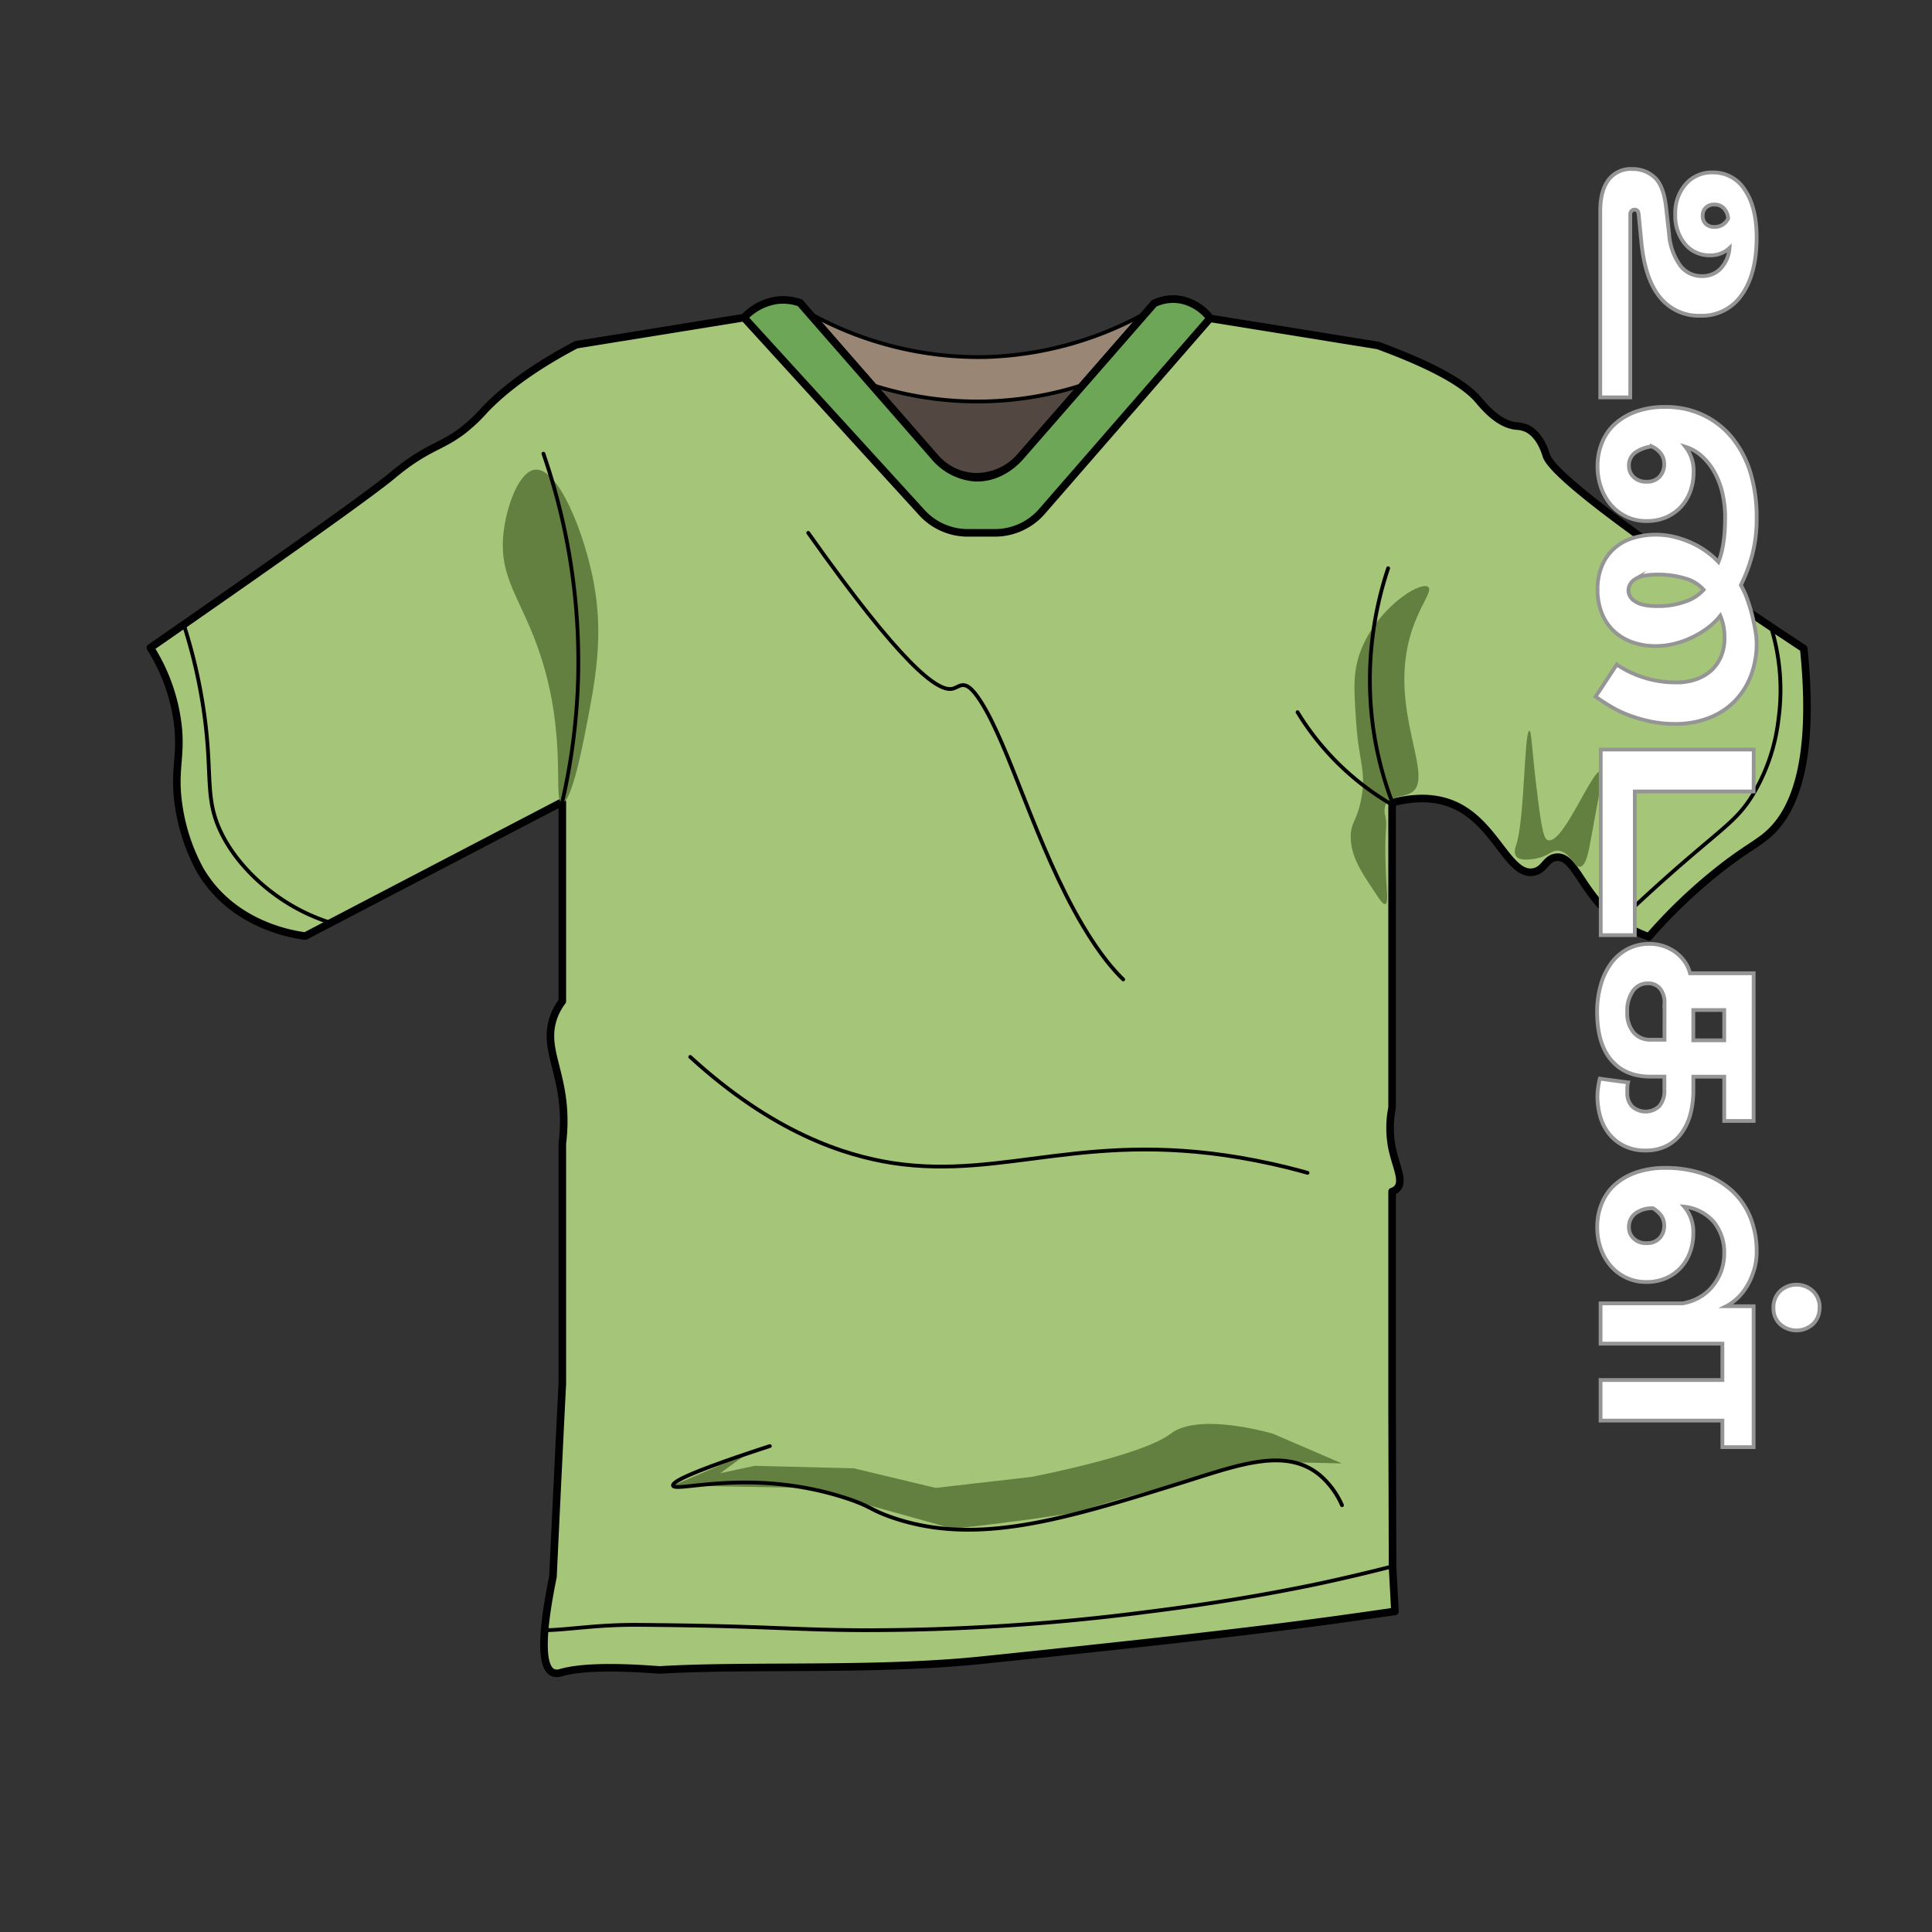 <svg xmlns="http://www.w3.org/2000/svg" viewBox="0 0 510 510"><rect x="0" y="0" width="510" height="510" fill="#333333" stroke="none"/><defs><style>.cls-1{fill:#534741;stroke-width:3px;}.cls-1,.cls-2,.cls-3,.cls-4,.cls-6{stroke:#000;stroke-linecap:round;stroke-linejoin:round;}.cls-2{fill:#998675;}.cls-3{fill:#a5c679;}.cls-3,.cls-6{stroke-width:2px;}.cls-4{fill:none;}.cls-5{fill:#648040;}.cls-6{fill:#6ea657;}.cls-7{fill:#fff;stroke:#969595;stroke-miterlimit:10;}</style></defs><title>017 - Clothes</title><g id="Layer_18" data-name="Layer 18"><polygon class="cls-1" points="210.59 91.65 258.21 102.3 308.82 89.05 304.53 140.66 221.95 141.73 210.59 91.65"/><path class="cls-2" d="M302.55,82.56A92.41,92.41,0,0,1,260,94.25a92.22,92.22,0,0,1-46.54-11.69V94.27a90.59,90.59,0,0,0,89.1,0Z"/><path class="cls-3" d="M269.67,120.23l35-40.09a11.6,11.6,0,0,1,7.56-.85,13.07,13.07,0,0,1,7.2,4.75l44.29,7.15c16.75,6.15,23.41,10.85,26.3,14.12,1.44,1.62,5.23,6.6,10.22,7.15a7.62,7.62,0,0,1,2.84.65c3.59,1.73,4.89,6.5,5.11,7.16,1.46,4.42,18.55,18.3,67.95,50.93,3.09,30.13-2.69,42.74-8.9,48.58-3.18,3-6.47,4.21-14.2,10.41a138.52,138.52,0,0,0-17.78,17.1,30.78,30.78,0,0,1-11.74-7.35c-6.42-6.42-8.3-13.88-12.49-13.66-3,.16-3.16,3.35-6.25,3.91-6.2,1.12-9.62-11.53-19.3-16.91-3.6-2-9.28-3.68-18-1.39v80.49a27.48,27.48,0,0,0-.14,10c.89,5.05,3.19,8.88,1.7,11.06a2.89,2.89,0,0,1-1.56,1.09v57.13l.12,42,.63,11.7c-3.78.55-9.21,1.33-15.74,2.23-24,3.31-58,7-93.6,10.68-28.18,2.88-61.6,1.15-84.81,2.56-14.81-1.16-22.12-.4-26,.7a3,3,0,0,1-2.11,0c-4-1.74-2.19-14.6,0-25.32q1.05-22.42,2.16-44.84l.31-6.09V301.9a48.37,48.37,0,0,0,.33-8c-.52-11.58-5.13-17.21-2.84-24.72a15.33,15.33,0,0,1,2.51-4.87V211.69L80.57,247.1c-3.32-.44-19.37-2.93-27.82-17.56A50.92,50.92,0,0,1,47.07,212c-1.14-8.55.65-11.79,0-19.51A48.57,48.57,0,0,0,39.69,171c42.9-29.75,59-41.46,63.77-45.39.83-.68,2.22-1.88,4.36-3.39,6.24-4.41,9.26-4.73,14.2-8.46a42.87,42.87,0,0,0,5.94-5.58c4.28-4.48,11.46-10.5,24.15-17.18l44.29-7.16a17,17,0,0,1,5.11-3.25,15.74,15.74,0,0,1,9.65-.65l35.47,40.62a14.81,14.81,0,0,0,11.16,5.3A15.78,15.78,0,0,0,269.67,120.23Z"/><path class="cls-4" d="M213.35,140.66c24.76,35,34,41.75,37.87,41.19,2.26-.34,3.33-3.35,7.51,3.06,7.76,11.86,14.7,38.43,27,59.26,4.69,7.94,8.44,12.13,10.77,14.37"/><path class="cls-4" d="M182.2,279c21.85,20,40.67,26,53.38,28,29.84,4.57,51.82-9.31,95.95-.65,6,1.16,10.75,2.43,13.63,3.25"/><path class="cls-5" d="M197.28,383.7l-19.62,8.44,35,.63s38.56,10.54,38.51,10.75,34.64-3.9,36.34-5.2,45-12.49,45-12.49l21.72.48-18.17-7.83s-19.51-5.85-27.07,0-36.83,11.4-36.83,11.4L247,392.77l-21.66-5.18-26.12-.65-9.09,1.95Z"/><path class="cls-6" d="M211.16,79.94a13.34,13.34,0,0,0-6.24-.65,14.88,14.88,0,0,0-8.52,4.55l46.73,51.23a16.42,16.42,0,0,0,12.14,5.59h7.57a16.51,16.51,0,0,0,12.43-5.91L319.43,84a13.07,13.07,0,0,0-7.2-4.75,11.6,11.6,0,0,0-7.56.85l-35,40.09c-.65.79-5.29,6.33-12.52,5.89a15.5,15.5,0,0,1-10.52-5.56Z"/><path class="cls-4" d="M203.21,381.73c-21,6.84-25.73,9.41-25.55,10.41.38,2,20.47-4.81,45.43,3.25,7,2.27,6.53,3.17,12.49,5.21,21.94,7.51,44.46.77,76.08-9.11,15.19-4.75,27.8-9.66,36.91-1.95a22.21,22.21,0,0,1,5.68,7.8"/><path class="cls-5" d="M132.89,140.86c-1.25,12.16,5,17.37,9.85,32.36,7.06,21.65,3.11,38.48,5.63,38.69s5.59-15.86,6.33-19.69c2.41-12.4,4.65-23.92,2.11-38-2.37-13.14-9.32-30.71-15.47-30.25C137,124.31,133.64,133.71,132.89,140.86Z"/><path class="cls-5" d="M372.77,209.1c5.52-3.83-4.61-19.27-1.41-37.28,1.88-10.57,7.21-15.66,5.63-16.89-2.18-1.69-14.53,6.32-18.29,18.29-1.56,5-1.26,9.38-.7,17.59.69,10.15,2.64,12.61,1.4,19.69-1.13,6.49-3.14,6.58-2.81,11.26.34,4.86,2.78,8.47,7,14.77.93,1.37,1.61,2.26,2.11,2.11,1-.29.09-4.33,0-13.36-.06-7.36.53-7,0-9.85a4.8,4.8,0,0,1,0-2.81C366.79,210,370.66,210.56,372.77,209.1Z"/><path class="cls-4" d="M143.45,119.76a168.1,168.1,0,0,1,9.14,59.79,165.38,165.38,0,0,1-4.22,32.36"/><path class="cls-4" d="M366.44,150a92.85,92.85,0,0,0-4.22,40.09,91.33,91.33,0,0,0,5.62,22.52"/><path class="cls-4" d="M342.52,188a70.81,70.81,0,0,0,10.55,13.37,71.63,71.63,0,0,0,14.77,11.26"/><path class="cls-5" d="M400.2,223.17c2.31-6.75,2.13-30.33,3.52-30.25.59,0,.54,4.24,2.11,16.88,1.26,10.21,1.82,11.69,2.81,12,4.1,1.11,11.74-19.15,14.07-18.29.79.29,0,2.65-2.81,18.29-.54,3-1.2,6.8-2.82,7s-2.58-3.84-5.62-4.22c-2-.25-2.53,1.48-6.33,2.11-1.07.18-4,.66-4.93-.7C399.53,225,400.05,223.6,400.2,223.17Z"/><path class="cls-4" d="M48.48,164.78a141.45,141.45,0,0,1,4.93,20.4c3.21,19.52,0,25.41,5.62,35.88,5.25,9.71,13.85,15.37,16.18,16.88a50.59,50.59,0,0,0,12,5.63"/><path class="cls-4" d="M467.38,165.13a56.31,56.31,0,0,1,2.11,24.62,49.7,49.7,0,0,1-7,20.4c-3.93,6.21-7.29,8.1-19,18.29-6.75,5.89-12.24,11-16.18,14.77"/><path class="cls-4" d="M143.8,430.33c6-.05,13.63-1.49,24.62-1.41,33.93.26,40,1.32,59.09,1.41a574.11,574.11,0,0,0,76-4.92c21.11-2.62,36-5.59,42.91-7,8.58-1.8,15.78-3.56,21.1-4.92"/></g><g id="all_text" data-name="all text"><path class="cls-7" d="M463.71,62.62q0,9.67-3.92,15.2a12.69,12.69,0,0,1-11,5.52,13.09,13.09,0,0,1-10.48-4.72q-4-4.73-5-14.4l-.72-7.44c-.06-1-.43-1.44-1.12-1.44a1.09,1.09,0,0,0-.76.32,1.32,1.32,0,0,0-.36,1v48.24h-7.92V55.66q0-5.28,2.16-8.16A7.4,7.4,0,0,1,431,44.62a8.37,8.37,0,0,1,5.72,2.16q2.43,2.16,3.08,7.92l.8,7.12A16.23,16.23,0,0,0,443.47,70a7,7,0,0,0,5.76,2.88,6.67,6.67,0,0,0,5-2,9,9,0,0,0,2.32-5.4,7.28,7.28,0,0,1-5.12,1.92,8.31,8.31,0,0,1-6.64-3,11.58,11.58,0,0,1-2.56-7.8,11.58,11.58,0,0,1,2.76-8,9.14,9.14,0,0,1,7.16-3.08,9.77,9.77,0,0,1,8.44,4.6Q463.7,54.69,463.71,62.62Zm-11.2-2.72a3.83,3.83,0,0,0,3.68-2.24A4.42,4.42,0,0,0,455.07,55a3.3,3.3,0,0,0-2.56-1,3,3,0,0,0-2.2.8,2.83,2.83,0,0,0-.84,2.16,2.86,2.86,0,0,0,.84,2.16A3.07,3.07,0,0,0,452.51,59.9Z"/><path class="cls-7" d="M463.71,136.86a37.14,37.14,0,0,1-1.16,9.6,43.58,43.58,0,0,1-3,8,24,24,0,0,1,1.72,3.8c.5,1.41.93,2.82,1.28,4.24s.62,2.74.84,4a19.46,19.46,0,0,1,.32,3.08,24,24,0,0,1-1.64,9.12,19.58,19.58,0,0,1-4.52,6.76,19.37,19.37,0,0,1-6.8,4.2,24.43,24.43,0,0,1-8.48,1.44,32.23,32.23,0,0,1-6.56-.64,39.41,39.41,0,0,1-5.68-1.64,30.14,30.14,0,0,1-4.84-2.32q-2.2-1.32-4-2.6l5.6-8.48a27.52,27.52,0,0,0,6.92,3.36,28,28,0,0,0,8.92,1.36,15.08,15.08,0,0,0,5.24-.88,11.66,11.66,0,0,0,4-2.4,10.63,10.63,0,0,0,2.48-3.68,12.32,12.32,0,0,0,.88-4.64,16.11,16.11,0,0,0-.32-3.48,15,15,0,0,0-.8-2.52,17.2,17.2,0,0,1-3.28,3.2,25.16,25.16,0,0,1-4.16,2.52,24.18,24.18,0,0,1-4.68,1.68,20.23,20.23,0,0,1-4.84.6,18.11,18.11,0,0,1-6.56-1.12,14,14,0,0,1-4.88-3.12,13.17,13.17,0,0,1-3-4.76,16.88,16.88,0,0,1-1-6,16.06,16.06,0,0,1,1-5.76,12.66,12.66,0,0,1,2.92-4.56,13.18,13.18,0,0,1,4.84-3,20.75,20.75,0,0,1,11.4-.52,26,26,0,0,1,4.48,1.52,22.9,22.9,0,0,1,7.28,5.12q1.76-4.32,1.76-11.76a27.78,27.78,0,0,0-.76-6.6,21.32,21.32,0,0,0-2.16-5.52,16.06,16.06,0,0,0-3.32-4.12,11.68,11.68,0,0,0-4.24-2.4,10.27,10.27,0,0,1,2.16,6.72,14.62,14.62,0,0,1-.88,5.08,12.37,12.37,0,0,1-2.48,4.08,11.75,11.75,0,0,1-3.88,2.72,12.65,12.65,0,0,1-5.08,1,12.38,12.38,0,0,1-5.44-1.16,12.61,12.61,0,0,1-4.08-3.12,14.11,14.11,0,0,1-2.6-4.6,16.48,16.48,0,0,1-.92-5.52,16.22,16.22,0,0,1,1.24-6.44,13.2,13.2,0,0,1,3.6-5,16.65,16.65,0,0,1,5.64-3.16,22.57,22.57,0,0,1,7.36-1.12,22.94,22.94,0,0,1,10.08,2.16,22.2,22.2,0,0,1,7.64,6,27.38,27.38,0,0,1,4.84,9.32A40.21,40.21,0,0,1,463.71,136.86ZM437.55,160a21,21,0,0,0,7.32-1.2,11.23,11.23,0,0,0,4.84-3.12,10.13,10.13,0,0,0-4.92-3,24.94,24.94,0,0,0-7.24-1q-4.08,0-5.88,1.2a3.55,3.55,0,0,0-1.8,3,3.44,3.44,0,0,0,1.8,2.88Q433.47,160,437.55,160Zm1.76-37.44c0-2.08-1.1-3.66-3.28-4.72a9.8,9.8,0,0,0-4.32,1.6A4.13,4.13,0,0,0,430,123a4,4,0,0,0,1.24,2.92,4.61,4.61,0,0,0,3.4,1.24,4.42,4.42,0,0,0,3.44-1.32A4.75,4.75,0,0,0,439.31,122.54Z"/><path class="cls-7" d="M462.91,208.94H431.55v37.92h-9v-49h40.4Z"/><path class="cls-7" d="M462.91,295.9h-7.76V284.22H447v3.68a24.4,24.4,0,0,1-.76,6.16,15.16,15.16,0,0,1-2.32,5,11.26,11.26,0,0,1-3.92,3.4,12.1,12.1,0,0,1-5.64,1.24,12.3,12.3,0,0,1-5.68-1.24,11.9,11.9,0,0,1-4-3.24,13.21,13.21,0,0,1-2.28-4.56,19.44,19.44,0,0,1-.72-5.28,15.49,15.49,0,0,1,.2-2.44,18.85,18.85,0,0,1,.44-2.2l7.44,1a7.71,7.71,0,0,0-.2,1.32c0,.4,0,.86,0,1.4a5,5,0,0,0,1.28,3.6A5.28,5.28,0,0,0,438,292a6.16,6.16,0,0,0,1.36-4.28v-3.52h-3.68q-6.65,0-10.36-4.36t-3.72-12.76a25.49,25.49,0,0,1,1-7.2,17.58,17.58,0,0,1,2.76-5.68,12.62,12.62,0,0,1,4.36-3.72,12.19,12.19,0,0,1,5.68-1.32,11.31,11.31,0,0,1,4,.68,11.58,11.58,0,0,1,3.2,1.76,10.72,10.72,0,0,1,2.28,2.48,8.73,8.73,0,0,1,1.24,2.84h16.8Zm-23.52-31.12a5.79,5.79,0,0,0-1.16-3.8,4,4,0,0,0-3.24-1.4,4.69,4.69,0,0,0-3.92,2,9,9,0,0,0-1.52,5.6,7.88,7.88,0,0,0,1.68,5.36,5.65,5.65,0,0,0,4.48,1.92h3.68Zm7.6,1.84v8h8.16v-8Z"/><path class="cls-7" d="M462.91,382h-8.24v-7H422.51V364.29h32.16v-9.6H422.51V344.05h21.68a13.32,13.32,0,0,0,4.32-1.52,12.34,12.34,0,0,0,3.48-2.88,13.55,13.55,0,0,0,3.16-8.8,12.69,12.69,0,0,0-2.68-8.2,12.08,12.08,0,0,0-7.88-4.12,10.26,10.26,0,0,1,2.4,7,14.54,14.54,0,0,1-.88,5.08,12.17,12.17,0,0,1-2.48,4.08,11.47,11.47,0,0,1-3.88,2.72,12.48,12.48,0,0,1-5.08,1,12.18,12.18,0,0,1-9.52-4.28,14,14,0,0,1-2.6-4.6,16.48,16.48,0,0,1-.92-5.52,16.29,16.29,0,0,1,1.24-6.44,13.28,13.28,0,0,1,3.6-5,16.73,16.73,0,0,1,5.68-3.16,23.47,23.47,0,0,1,7.48-1.11,30.21,30.21,0,0,1,9.8,1.51,22.16,22.16,0,0,1,7.64,4.4,19.42,19.42,0,0,1,4.92,7,23.84,23.84,0,0,1,1.72,9.28,16.12,16.12,0,0,1-.52,4.16,20.51,20.51,0,0,1-1.28,3.48,16.87,16.87,0,0,1-1.64,2.72,13.6,13.6,0,0,1-1.68,1.88c-.48.43-.95.82-1.4,1.16a9,9,0,0,1-1.48.92h7.2Zm-23.6-58.48a4.46,4.46,0,0,0-.8-2.64,7.23,7.23,0,0,0-2.16-1.92,7.41,7.41,0,0,0-4.6,1.32A4.42,4.42,0,0,0,430,324a4,4,0,0,0,1.24,2.92,4.57,4.57,0,0,0,3.4,1.24,4.42,4.42,0,0,0,3.44-1.32A4.74,4.74,0,0,0,439.31,323.49Zm41,21.6a5.87,5.87,0,0,1-1.72,4.4,6.5,6.5,0,0,1-8.72,0,5.64,5.64,0,0,1-1.72-4.24,6,6,0,0,1,1.72-4.44,6.39,6.39,0,0,1,8.72,0A5.85,5.85,0,0,1,480.35,345.09Z"/></g></svg>